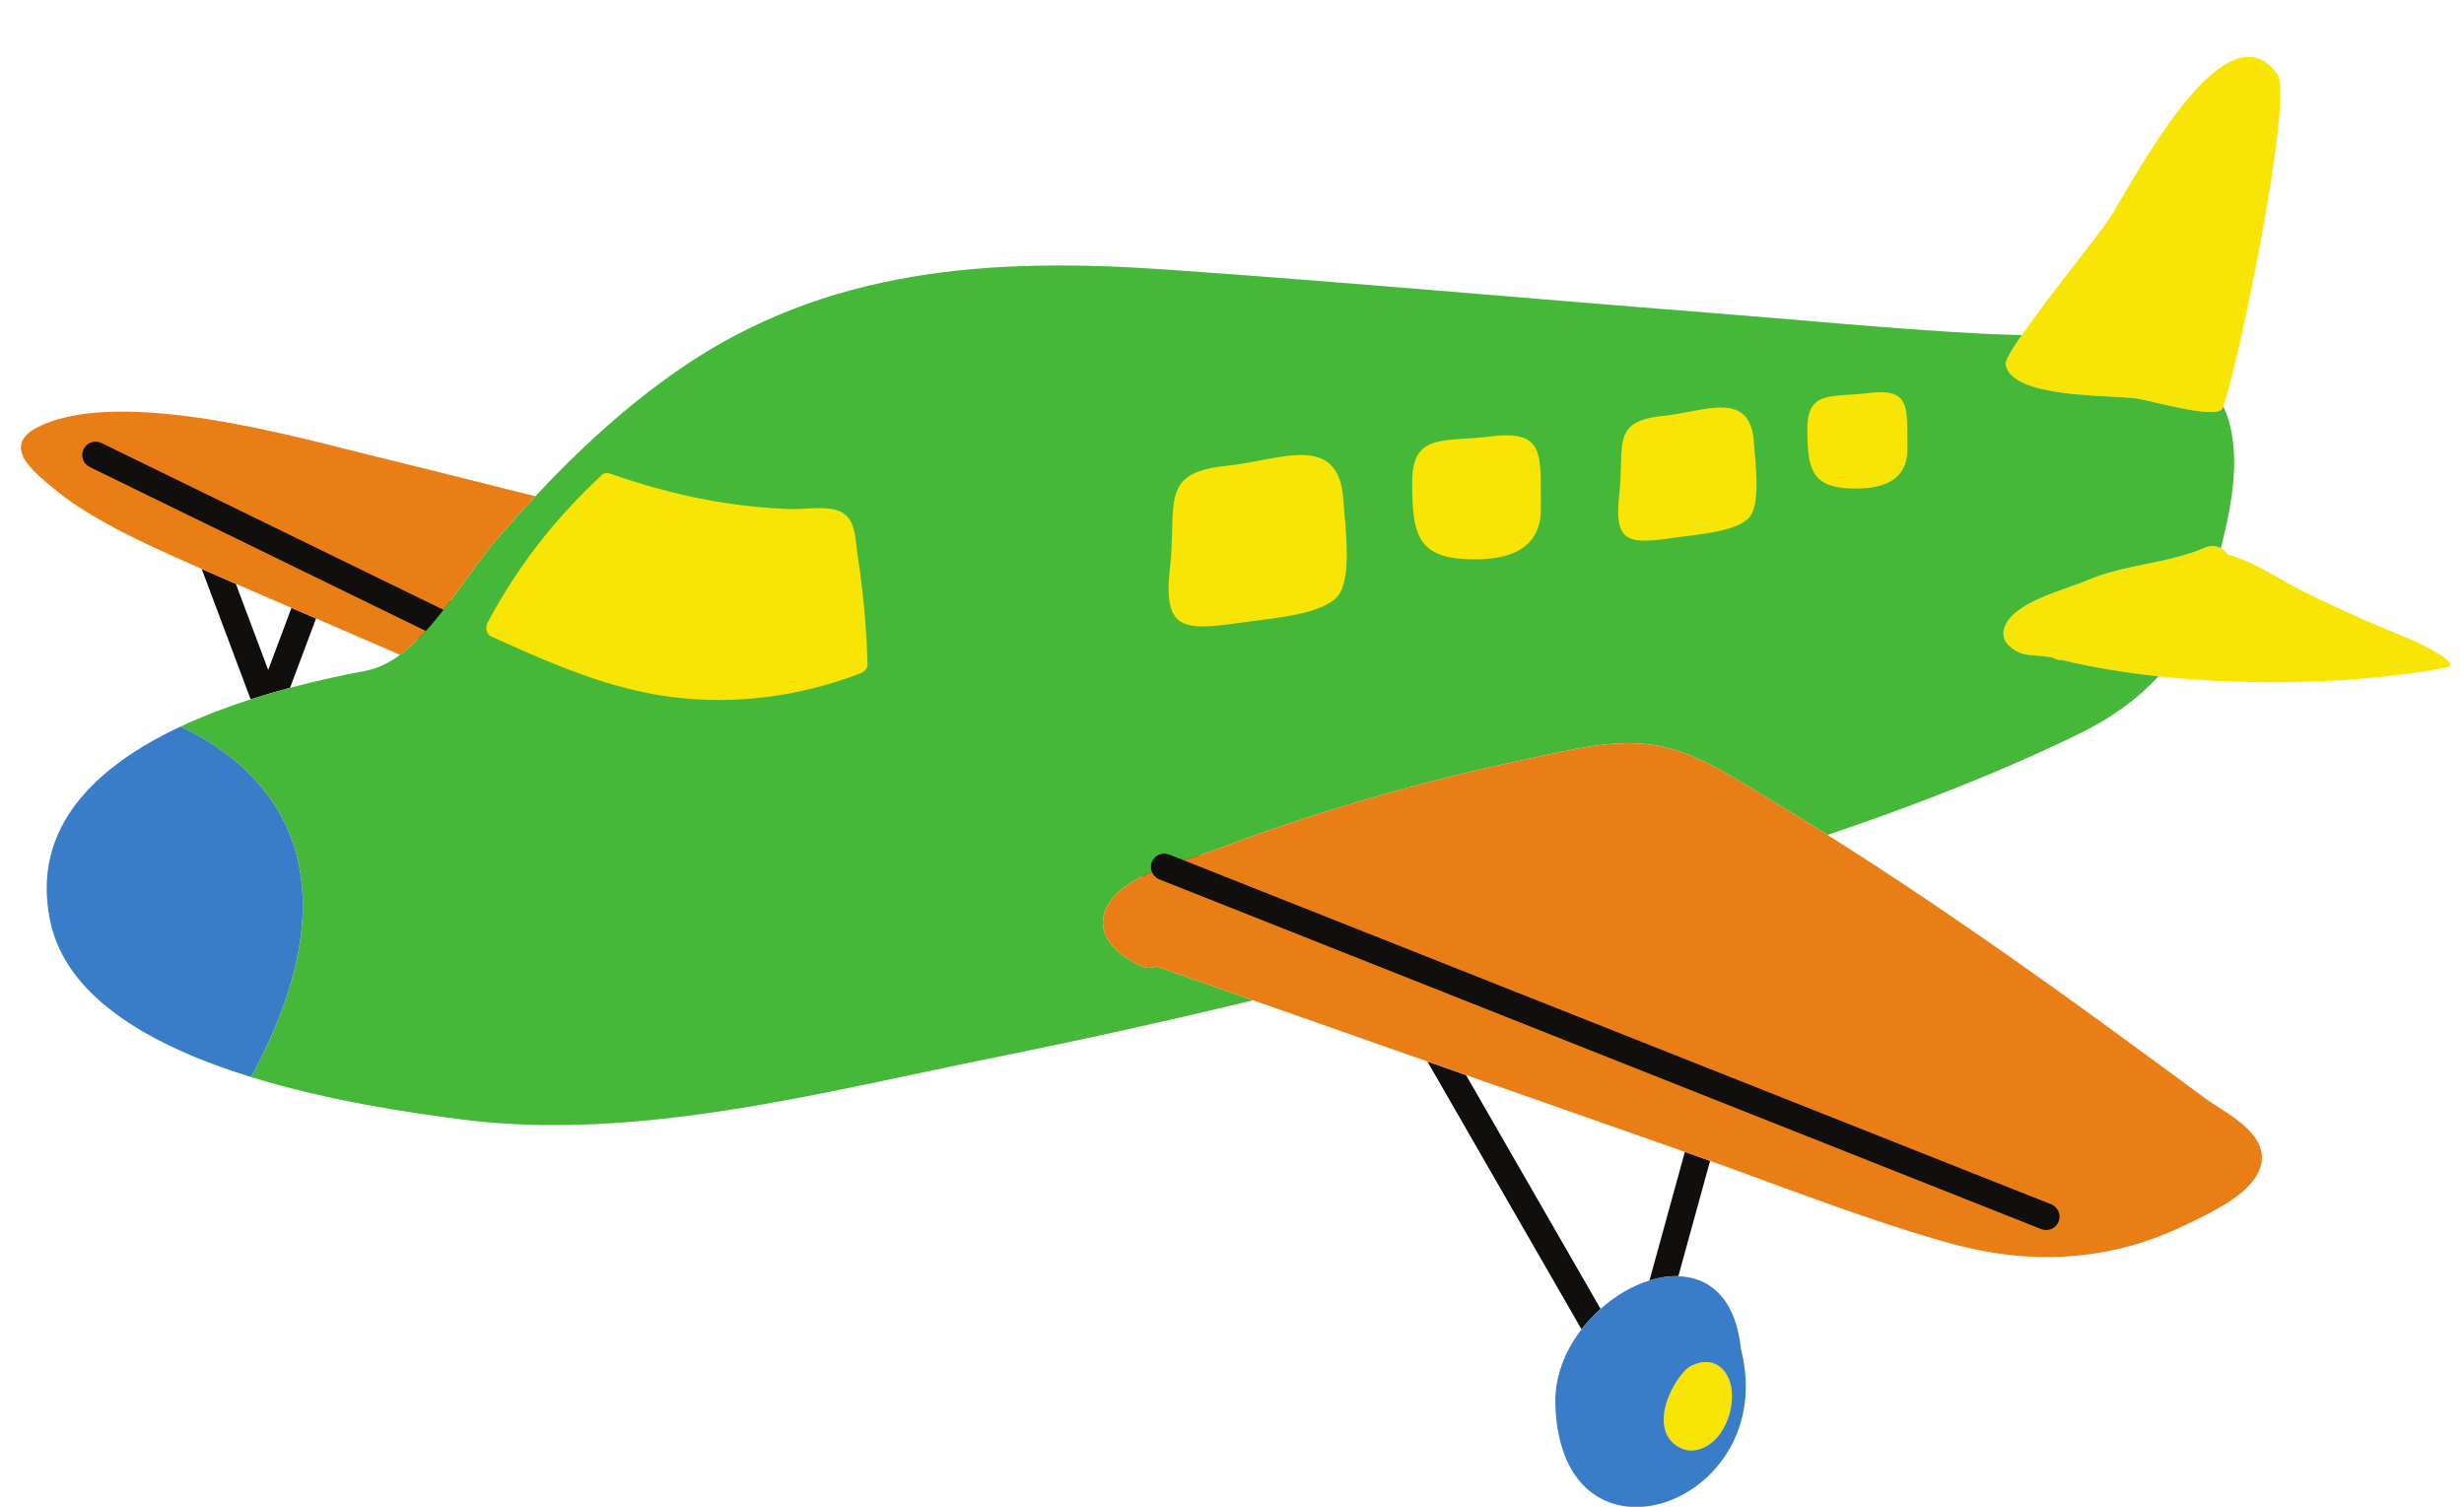 <?xml version="1.0" encoding="UTF-8"?><svg xmlns="http://www.w3.org/2000/svg" xmlns:xlink="http://www.w3.org/1999/xlink" height="310.1" preserveAspectRatio="xMidYMid meet" version="1.0" viewBox="-4.3 -11.7 507.1 310.1" width="507.1" zoomAndPan="magnify"><defs><clipPath id="a"><path d="M 5 137 L 355 137 L 355 298.449 L 5 298.449 Z M 5 137"/></clipPath></defs><g><g id="change1_1"><path d="M 15.379 76.992 C 13.469 76.992 11.762 78.059 10.922 79.773 C 10.344 80.961 10.262 82.305 10.691 83.555 C 11.121 84.809 12.016 85.812 13.203 86.395 L 83.859 120.863 L 84.973 119.637 C 86.16 118.328 87.383 116.863 88.707 115.16 L 90.375 113.02 L 17.543 77.492 C 16.859 77.16 16.133 76.992 15.379 76.992 Z M 418.633 234.09 L 237.141 162.121 C 236.555 161.891 235.941 161.773 235.316 161.773 C 233.273 161.773 231.465 163 230.711 164.898 C 230.242 166.074 230.246 167.375 230.723 168.562 C 231.23 169.824 232.234 170.832 233.488 171.324 L 414.98 243.293 C 415.566 243.527 416.18 243.645 416.809 243.645 C 418.852 243.645 420.656 242.418 421.41 240.516 C 422.418 237.977 421.172 235.094 418.633 234.09 Z M 342.449 225.359 L 335.168 251.816 C 337.184 251.191 339.195 250.883 341.113 250.941 L 347.645 227.211 C 346.109 226.66 344.574 226.105 343.039 225.566 C 342.844 225.496 342.645 225.426 342.449 225.359 Z M 55.688 113.398 L 50.895 126.176 L 44.242 108.457 C 41.891 107.438 39.543 106.414 37.211 105.387 L 47.285 132.223 C 50.027 131.34 52.746 130.551 55.395 129.844 L 60.746 115.586 C 60.328 115.402 59.906 115.223 59.488 115.039 C 58.223 114.492 56.957 113.945 55.688 113.398 Z M 297.41 209.547 L 325.105 257.664 C 323.68 258.934 322.355 260.344 321.18 261.875 L 289.457 206.754 C 292.109 207.684 294.762 208.613 297.41 209.547" fill="#110f0d"/></g><g id="change2_1"><path d="M 174.172 100.578 C 173.785 97.129 173.262 92.398 168.223 91.098 C 167.094 90.805 165.844 90.672 164.277 90.672 C 163.273 90.672 162.27 90.727 161.297 90.781 C 160.371 90.828 159.504 90.879 158.68 90.879 C 158.426 90.879 158.18 90.871 157.934 90.863 C 153.594 90.672 149.348 90.258 145.312 89.645 C 137.715 88.48 130.098 86.535 122.02 83.695 C 121.551 83.531 121.07 83.445 120.602 83.445 C 119.426 83.445 118.348 83.969 117.598 84.891 C 115.668 86.68 113.742 88.598 111.723 90.762 C 104.773 98.18 98.84 106.484 94.09 115.445 C 93.566 116.43 93.441 117.633 93.75 118.734 C 94.07 119.895 94.816 120.789 95.848 121.262 L 97.316 121.93 C 99.207 122.785 101.105 123.641 103.008 124.473 C 111.906 128.367 122.531 132.539 133.871 133.953 C 137.098 134.355 140.391 134.559 143.656 134.559 C 153.703 134.559 163.754 132.676 173.527 128.957 C 175.352 128.262 176.492 126.66 176.438 124.871 C 176.195 117.094 175.516 109.555 174.406 102.461 C 174.312 101.852 174.238 101.215 174.172 100.578 Z M 382.738 66.816 C 381.895 66.816 380.973 66.879 379.914 67.016 C 378.527 67.188 377.23 67.27 375.98 67.352 C 370.809 67.68 365.457 68.02 365.457 76.57 C 365.461 84.41 366.23 90.453 375.91 90.996 C 376.508 91.031 377.113 91.051 377.715 91.051 C 382.301 91.051 385.719 89.938 387.871 87.746 C 389.629 85.957 390.492 83.535 390.441 80.547 C 390.422 79.648 390.422 78.801 390.422 77.996 C 390.414 72.5 390.406 66.816 382.738 66.816 Z M 358.875 79.426 C 358.527 73.148 355.504 69.965 349.883 69.965 C 347.691 69.965 345.363 70.41 342.898 70.879 C 341.207 71.199 339.461 71.535 337.82 71.695 C 327.383 72.727 327.254 77.73 327.09 84.066 C 327.043 85.824 326.992 87.812 326.742 90.039 C 326.188 94.949 326.652 97.832 328.301 99.676 C 329.98 101.555 332.465 101.77 334.188 101.77 C 336.234 101.77 338.684 101.426 341.777 100.988 L 342.137 100.938 C 342.57 100.875 343.074 100.812 343.637 100.742 C 349.363 100.031 355.156 99.078 357.559 96.004 C 359.828 93.102 359.555 87.504 359.039 81.535 C 358.973 80.723 358.906 80.004 358.875 79.426 Z M 305.734 75.688 C 304.676 75.688 303.516 75.77 302.184 75.938 C 300.379 76.168 298.699 76.273 297.078 76.379 C 290.418 76.801 284.125 77.199 284.129 87.609 C 284.129 97.695 285.051 104.883 296.98 105.555 C 297.742 105.594 298.508 105.617 299.27 105.617 C 304.996 105.617 309.242 104.254 311.891 101.555 C 314.031 99.375 315.086 96.41 315.02 92.742 C 314.996 91.586 314.996 90.488 314.992 89.453 C 314.984 82.066 314.977 75.688 305.734 75.688 Z M 274.391 91.32 C 273.961 83.531 270.379 79.742 263.445 79.742 C 260.688 79.742 257.719 80.309 254.574 80.91 C 252.383 81.324 250.117 81.758 247.984 81.969 C 235.102 83.238 234.949 89.129 234.738 97.277 C 234.68 99.551 234.613 102.129 234.289 105.02 C 233.598 111.145 234.152 114.707 236.137 116.93 C 238.129 119.156 241.145 119.414 243.238 119.414 C 243.242 119.414 243.242 119.414 243.242 119.414 C 245.836 119.414 248.965 118.977 252.922 118.414 L 253.391 118.352 C 253.945 118.273 254.602 118.191 255.324 118.102 C 262.566 117.199 269.887 116.004 272.832 112.234 C 275.609 108.68 275.258 101.609 274.605 94.062 C 274.516 93.008 274.434 92.07 274.391 91.32 Z M 490.852 119.469 C 483.832 116.637 476.922 113.57 470.133 110.223 C 465.07 107.727 459.754 103.867 454.176 102.441 C 453.82 101.906 453.332 101.445 452.754 101.125 C 451.859 100.629 450.758 100.477 449.602 100.973 C 441.676 104.379 433.016 104.383 425.043 107.812 C 420.379 109.82 409.648 112.289 408.133 117.723 C 407.809 118.879 408.145 120.18 409.004 121.02 C 410.613 122.598 412.184 123.074 414.023 123.141 C 414.117 123.176 417.027 123.355 418.246 123.668 C 418.863 124.031 419.465 124.172 420.023 124.117 C 426.137 125.609 432.879 126.723 439.918 127.488 C 459.648 129.625 481.75 128.941 499.152 125.691 C 502.812 125.008 493.59 120.574 490.852 119.469 Z M 435.547 70.332 C 438.152 70.684 450.645 74.363 452.855 72.652 C 452.953 72.578 453.09 72.32 453.246 71.922 C 456.098 64.75 467.762 8.387 464.398 3.609 C 453.645 -11.664 434.547 26.051 429.723 33.434 C 427.691 36.535 417.258 49.379 411.797 57.258 C 409.691 60.289 408.324 62.586 408.461 63.309 C 409.77 70.293 429.195 69.48 435.547 70.332 Z M 352.105 274.66 C 352.348 277.672 351.457 280.898 349.707 283.359 C 347.789 286.055 344.219 287.953 341.047 286.023 C 335.781 282.816 338.543 275.035 341.863 271.062 C 341.887 271.035 341.906 271.008 341.93 270.98 C 342.211 270.648 342.496 270.336 342.781 270.066 C 343.254 269.613 343.805 269.328 344.379 269.141 C 344.844 268.938 345.324 268.766 345.848 268.68 C 349.664 268.066 351.84 271.293 352.105 274.66" fill="#f8e505"/></g><g id="change3_1"><path d="M 32.859 137.82 C 32.859 137.82 32.863 137.82 32.863 137.824 C 32.762 137.871 32.656 137.926 32.555 137.973 C 32.656 137.926 32.758 137.867 32.859 137.82 Z M 376.031 88.801 C 368.426 88.371 367.66 84.504 367.66 76.57 C 367.656 68.52 372.711 70.145 380.191 69.195 C 389.203 68.059 388.09 72.352 388.238 80.586 C 388.371 87.914 381.953 89.133 376.031 88.801 Z M 355.828 94.645 C 353.484 97.645 345.305 98.27 341.828 98.758 C 331.523 100.211 327.734 100.867 328.93 90.285 C 330.102 79.902 327.086 74.965 338.035 73.887 C 346.441 73.059 356.051 68.258 356.68 79.547 C 356.875 83.062 358.141 91.684 355.828 94.645 Z M 297.105 103.355 C 287.312 102.805 286.328 97.824 286.328 87.609 C 286.324 77.25 292.828 79.34 302.461 78.121 C 314.059 76.656 312.625 82.184 312.816 92.781 C 312.988 102.215 304.73 103.785 297.105 103.355 Z M 271.098 110.879 C 268.082 114.738 257.551 115.539 253.082 116.172 C 239.816 118.043 234.941 118.887 236.477 105.266 C 237.98 91.898 234.102 85.547 248.199 84.156 C 259.016 83.09 271.387 76.91 272.191 91.445 C 272.445 95.969 274.078 107.066 271.098 110.879 Z M 172.746 126.898 C 160.418 131.59 147.266 133.406 134.145 131.77 C 123.535 130.445 113.605 126.707 103.891 122.457 C 101.992 121.629 100.105 120.777 98.223 119.926 C 97.734 119.703 97.25 119.48 96.762 119.262 C 96.285 119.043 96 118.621 95.871 118.148 C 95.715 117.594 95.777 116.961 96.031 116.48 C 100.738 107.602 106.52 99.531 113.328 92.266 C 115.195 90.27 117.129 88.324 119.152 86.453 C 119.172 86.434 119.191 86.426 119.211 86.406 C 119.629 85.797 120.359 85.445 121.289 85.773 C 129.004 88.484 136.891 90.582 144.98 91.816 C 149.238 92.469 153.535 92.871 157.836 93.062 C 160.934 93.199 164.688 92.457 167.668 93.227 C 171.969 94.34 171.637 98.988 172.23 102.801 C 173.379 110.137 174.008 117.52 174.238 124.938 C 174.27 125.887 173.57 126.586 172.746 126.898 Z M 453.246 71.922 C 453.09 72.32 452.953 72.578 452.855 72.652 C 450.645 74.363 438.152 70.684 435.547 70.332 C 429.195 69.48 409.77 70.293 408.461 63.309 C 408.324 62.586 409.691 60.289 411.797 57.258 C 409.051 57.184 406.348 57.117 403.719 56.977 C 384.906 55.988 366.102 54.113 347.316 52.648 C 310.105 49.746 272.91 46.363 235.68 43.77 C 199.812 41.27 165.734 43.352 135.297 64.453 C 124.52 71.926 114.816 80.84 105.871 90.43 C 103.207 93.289 100.602 96.199 98.062 99.16 C 94.367 103.469 90.789 108.906 86.973 113.809 C 85.789 115.328 84.582 116.793 83.344 118.16 C 81.637 120.039 79.863 121.723 78.004 123.086 C 75.766 124.727 73.398 125.902 70.852 126.375 C 66.402 127.207 61.07 128.332 55.395 129.844 C 52.746 130.551 50.027 131.34 47.285 132.223 C 42.438 133.781 37.531 135.633 32.863 137.824 C 48.215 145.051 72.008 164.316 47.383 209.961 C 63.395 214.906 80.336 217.367 90.973 218.719 C 126.98 223.289 165.273 213.004 200.422 205.926 C 218.215 202.34 235.945 198.426 253.59 194.16 C 246.938 191.824 240.289 189.488 233.641 187.156 C 232.824 187.547 231.871 187.641 230.887 187.227 C 226.262 185.297 220.629 181.062 223.453 175.012 C 224.957 171.789 228.656 169.508 232.766 167.746 C 232.516 167.113 232.488 166.391 232.758 165.711 C 233.316 164.297 234.914 163.605 236.328 164.168 L 239.309 165.348 C 241.645 164.59 243.812 163.934 245.461 163.312 C 266.496 155.371 288.02 149.133 309.754 144.574 C 318.711 142.695 328.336 140.07 337.184 141.828 C 345.305 143.445 352.328 148.25 359.188 152.355 C 363.438 154.898 367.648 157.5 371.836 160.137 C 389.441 154.156 406.766 147.484 423.152 139.539 C 430.012 136.215 435.512 132.281 439.918 127.488 C 432.879 126.723 426.137 125.609 420.023 124.117 C 419.465 124.172 418.863 124.031 418.246 123.668 C 417.027 123.355 414.117 123.176 414.023 123.141 C 412.184 123.074 410.613 122.598 409.004 121.02 C 408.145 120.18 407.809 118.879 408.133 117.723 C 409.648 112.289 420.379 109.82 425.043 107.812 C 433.016 104.383 441.676 104.379 449.602 100.973 C 450.758 100.477 451.859 100.629 452.754 101.125 C 455.148 91.891 457.277 80.387 453.246 71.922" fill="#45b83a"/></g><g id="change4_1"><path d="M 449.512 214.32 C 434.277 203.07 418.996 191.875 403.418 181.082 C 393.039 173.891 382.531 166.879 371.836 160.137 C 367.648 157.5 363.438 154.898 359.188 152.355 C 352.328 148.25 345.305 143.445 337.184 141.828 C 328.336 140.07 318.711 142.695 309.754 144.574 C 288.02 149.133 266.496 155.371 245.461 163.312 C 243.812 163.934 241.645 164.59 239.309 165.348 L 289.016 185.059 L 347.191 208.129 L 352.336 210.168 L 417.824 236.137 C 419.234 236.695 419.926 238.293 419.367 239.707 C 418.938 240.785 417.902 241.441 416.809 241.441 C 416.469 241.441 416.129 241.383 415.793 241.25 L 350.867 215.504 L 345.723 213.465 L 286.051 189.801 L 281.383 187.949 L 280.113 187.445 L 234.301 169.281 C 233.57 168.992 233.039 168.422 232.766 167.746 C 228.656 169.508 224.957 171.789 223.453 175.012 C 220.629 181.062 226.262 185.297 230.887 187.227 C 231.871 187.641 232.824 187.547 233.641 187.156 C 240.289 189.488 246.938 191.824 253.59 194.16 C 265.543 198.355 277.5 202.555 289.457 206.754 C 292.109 207.684 294.762 208.613 297.41 209.547 C 312.426 214.816 327.438 220.09 342.449 225.359 C 342.645 225.426 342.844 225.496 343.039 225.566 C 344.574 226.105 346.109 226.66 347.645 227.211 C 363.918 233.051 380.113 239.422 396.812 244.117 C 412.504 248.527 429.121 248.25 444.926 240.652 C 449.777 238.32 458.609 234.445 460.711 229.039 C 463.52 221.824 453.766 217.461 449.512 214.32 Z M 71.617 81.906 C 83.164 84.703 94.48 87.605 105.871 90.43 C 103.207 93.289 100.602 96.199 98.062 99.16 C 94.367 103.469 90.789 108.906 86.973 113.809 L 65.367 103.27 L 60.402 100.848 L 37.121 89.492 L 30.09 86.062 L 16.582 79.473 C 15.219 78.809 13.57 79.371 12.902 80.738 C 12.234 82.102 12.801 83.75 14.168 84.414 L 32.738 93.477 L 39.934 96.984 L 58.457 106.02 L 63.426 108.445 L 83.344 118.16 C 81.637 120.039 79.863 121.723 78.004 123.086 C 77.465 122.836 76.93 122.586 76.395 122.352 C 71.168 120.102 65.957 117.844 60.746 115.586 C 60.328 115.402 59.906 115.223 59.488 115.039 C 58.223 114.492 56.957 113.945 55.688 113.398 C 51.871 111.754 48.051 110.105 44.242 108.457 C 41.891 107.438 39.543 106.414 37.211 105.387 C 34.938 104.387 32.672 103.379 30.426 102.363 C 21.414 98.293 12.895 93.965 6.742 88.824 C 2.684 85.434 -4.316 80.051 3.621 76.129 C 20.582 67.754 57.672 78.531 71.617 81.906" fill="#ea7e16"/></g><g clip-path="url(#a)" id="change5_1"><path d="M 47.379 209.961 C 37.574 206.934 28.117 202.977 20.676 197.77 C 20.656 197.754 20.637 197.738 20.613 197.723 C 20.188 197.426 19.77 197.121 19.359 196.816 C 19.305 196.777 19.254 196.734 19.199 196.695 C 18.816 196.41 18.445 196.117 18.074 195.824 C 18.008 195.773 17.941 195.723 17.875 195.668 C 17.52 195.379 17.168 195.09 16.824 194.797 C 16.758 194.738 16.691 194.684 16.621 194.625 C 16.277 194.324 15.938 194.023 15.602 193.715 C 15.547 193.664 15.488 193.613 15.434 193.562 C 15.07 193.223 14.715 192.879 14.363 192.531 C 14.348 192.512 14.328 192.496 14.309 192.477 C 13.566 191.73 12.859 190.965 12.195 190.176 C 12.164 190.137 12.133 190.098 12.102 190.059 C 11.816 189.715 11.539 189.371 11.27 189.02 C 11.184 188.91 11.105 188.797 11.023 188.684 C 10.809 188.402 10.602 188.121 10.402 187.836 C 10.305 187.691 10.211 187.551 10.113 187.406 C 9.938 187.145 9.766 186.883 9.598 186.617 C 9.5 186.457 9.402 186.297 9.305 186.137 C 9.152 185.883 9 185.625 8.855 185.363 C 8.762 185.195 8.668 185.023 8.578 184.852 C 8.441 184.598 8.309 184.34 8.18 184.078 C 8.094 183.898 8.008 183.723 7.926 183.547 C 7.801 183.281 7.688 183.016 7.574 182.75 C 7.496 182.57 7.418 182.391 7.344 182.211 C 7.234 181.934 7.133 181.652 7.031 181.371 C 6.969 181.195 6.902 181.023 6.844 180.848 C 6.738 180.535 6.645 180.223 6.551 179.906 C 6.504 179.754 6.457 179.605 6.414 179.453 C 6.285 178.984 6.168 178.508 6.062 178.027 C 5.938 177.449 5.832 176.875 5.738 176.309 C 5.707 176.129 5.688 175.949 5.66 175.766 C 5.605 175.383 5.551 175.004 5.508 174.625 C 5.484 174.414 5.469 174.203 5.449 173.992 C 5.418 173.652 5.387 173.312 5.367 172.973 C 5.355 172.758 5.344 172.539 5.336 172.324 C 5.324 171.996 5.312 171.672 5.312 171.348 C 5.312 171.137 5.312 170.922 5.312 170.711 C 5.32 170.387 5.332 170.066 5.348 169.742 C 5.355 169.543 5.363 169.344 5.379 169.145 C 5.402 168.801 5.434 168.465 5.469 168.125 C 5.488 167.957 5.5 167.785 5.523 167.617 C 5.578 167.18 5.645 166.75 5.719 166.32 C 5.73 166.258 5.738 166.191 5.75 166.129 C 5.836 165.633 5.941 165.141 6.059 164.656 C 6.086 164.535 6.121 164.418 6.152 164.297 C 6.242 163.938 6.336 163.582 6.441 163.23 C 6.488 163.066 6.543 162.906 6.594 162.746 C 6.695 162.438 6.793 162.133 6.898 161.832 C 6.961 161.66 7.027 161.492 7.09 161.324 C 7.199 161.031 7.312 160.742 7.434 160.457 C 7.504 160.289 7.574 160.125 7.648 159.961 C 7.773 159.672 7.91 159.383 8.047 159.098 C 8.121 158.945 8.195 158.789 8.27 158.637 C 8.426 158.336 8.582 158.031 8.75 157.734 C 8.816 157.609 8.883 157.48 8.953 157.355 C 9.168 156.984 9.387 156.613 9.613 156.25 C 9.645 156.203 9.672 156.152 9.699 156.105 C 9.969 155.68 10.25 155.258 10.543 154.84 C 10.551 154.824 10.566 154.812 10.574 154.797 C 10.848 154.406 11.129 154.023 11.418 153.648 C 11.488 153.555 11.566 153.465 11.637 153.371 C 11.871 153.07 12.109 152.773 12.355 152.477 C 12.449 152.367 12.543 152.262 12.637 152.152 C 12.871 151.875 13.113 151.602 13.359 151.328 C 13.457 151.223 13.555 151.113 13.656 151.008 C 13.91 150.734 14.168 150.461 14.434 150.191 C 14.527 150.098 14.621 150 14.715 149.906 C 15.004 149.617 15.297 149.332 15.598 149.047 C 15.672 148.98 15.742 148.91 15.816 148.84 C 16.191 148.492 16.57 148.148 16.957 147.812 C 16.957 147.812 16.961 147.809 16.961 147.809 C 17.781 147.098 18.633 146.402 19.512 145.73 C 19.52 145.723 19.527 145.719 19.535 145.715 C 19.953 145.395 20.379 145.078 20.809 144.77 C 20.867 144.73 20.922 144.691 20.977 144.652 C 21.367 144.371 21.762 144.098 22.16 143.828 C 22.227 143.781 22.297 143.734 22.363 143.688 C 22.766 143.422 23.164 143.156 23.574 142.895 C 23.633 142.855 23.691 142.82 23.754 142.781 C 24.191 142.504 24.633 142.227 25.082 141.953 C 25.105 141.941 25.133 141.926 25.156 141.91 C 27.609 140.43 30.195 139.07 32.859 137.82 C 48.211 145.051 72.012 164.312 47.379 209.961 Z M 349.707 283.359 C 347.789 286.055 344.219 287.953 341.047 286.023 C 335.781 282.816 338.543 275.035 341.863 271.062 C 341.887 271.035 341.906 271.008 341.93 270.98 C 342.211 270.648 342.496 270.336 342.781 270.066 C 343.254 269.613 343.805 269.328 344.379 269.141 C 344.844 268.938 345.324 268.766 345.848 268.68 C 349.664 268.066 351.84 271.293 352.105 274.66 C 352.348 277.672 351.457 280.898 349.707 283.359 Z M 354 265.973 C 352.93 255.48 347.531 251.145 341.113 250.941 C 339.195 250.883 337.184 251.191 335.168 251.816 C 331.664 252.906 328.156 254.949 325.105 257.664 C 323.68 258.934 322.355 260.344 321.18 261.875 C 317.805 266.258 315.641 271.598 315.793 277.223 C 316.812 314.129 362.242 298.062 354 265.973" fill="#397dc9"/></g></g></svg>